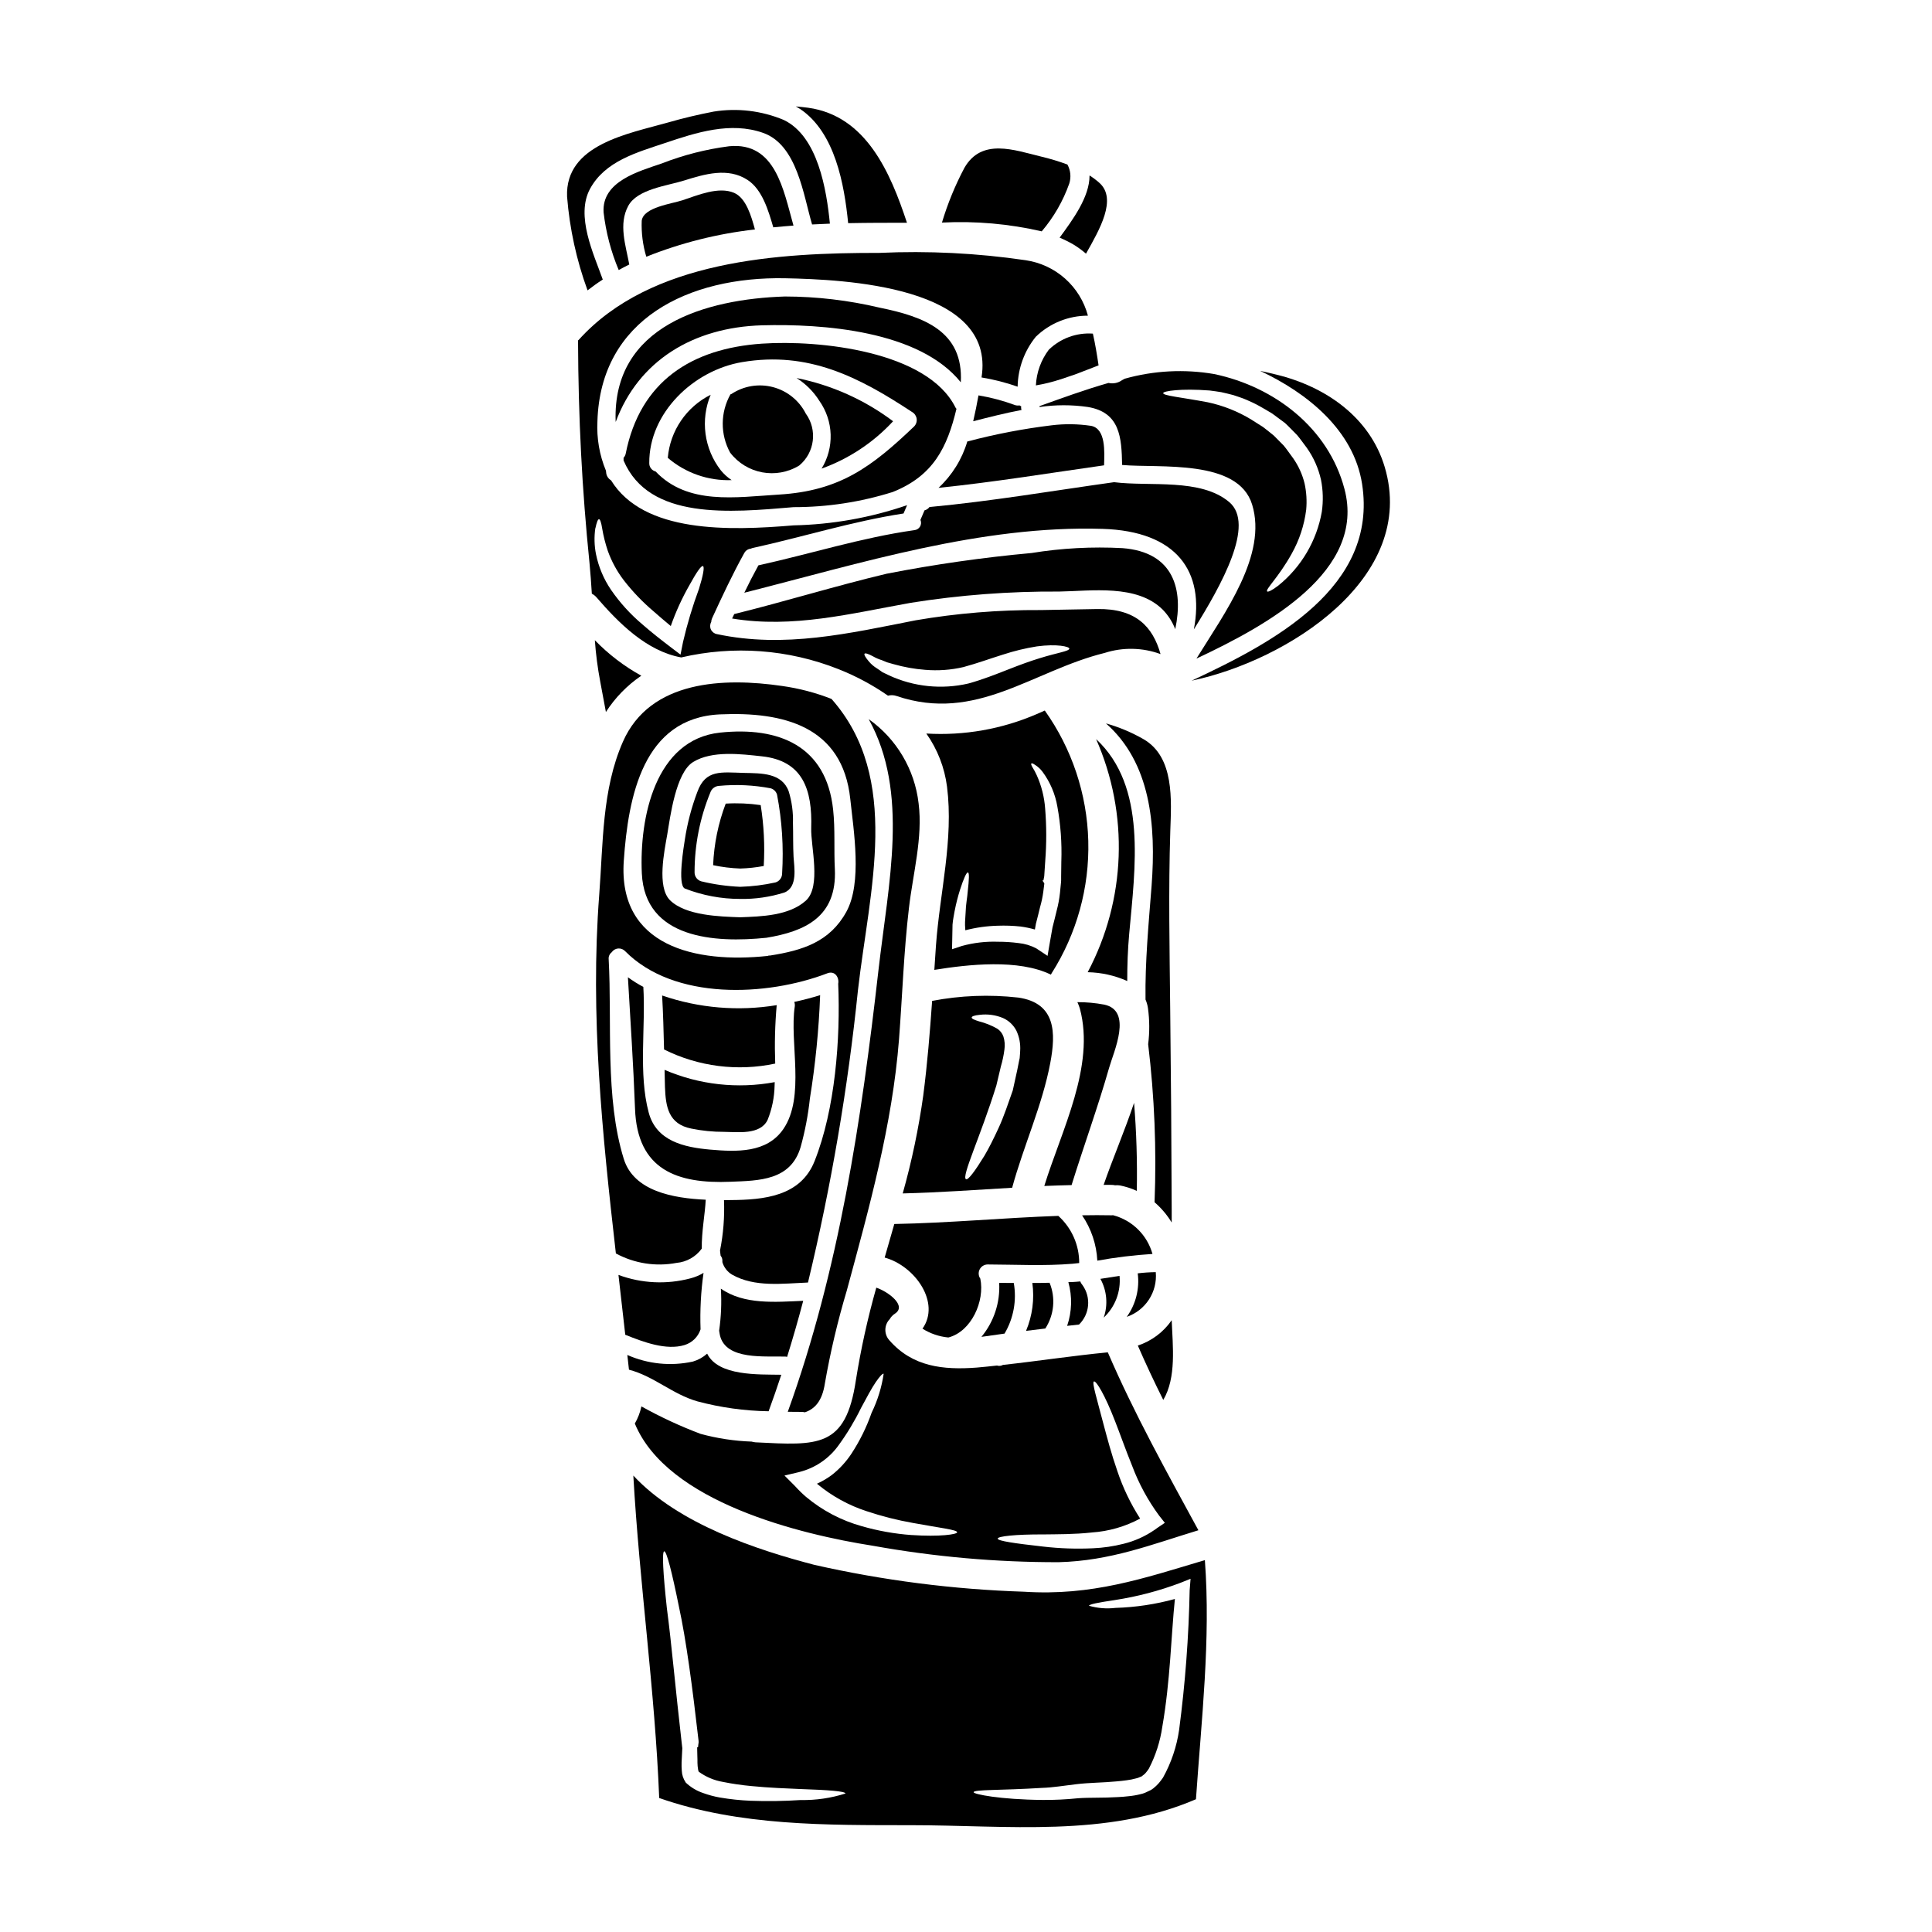 <?xml version="1.0" encoding="UTF-8"?>
<!-- Uploaded to: ICON Repo, www.svgrepo.com, Generator: ICON Repo Mixer Tools -->
<svg fill="#000000" width="800px" height="800px" version="1.1" viewBox="144 144 512 512" xmlns="http://www.w3.org/2000/svg">
 <g>
  <path d="m320.22 431.99c0.188 5.32 0.914 9.891 6.992 11.098 2.848 0.582 5.75 0.871 8.656 0.863 3.602 0.027 9.621 0.887 11.555-3.172h0.004c1.168-2.91 1.797-6.008 1.852-9.141 0-0.297 0.027-0.562 0.027-0.863-9.836 1.836-19.996 0.703-29.188-3.25 0.023 1.48 0.074 2.984 0.102 4.465z"/>
  <path d="m343.2 526.04c-4.57-0.16-9.109-0.848-13.52-2.043-5.406-2.039-10.652-4.473-15.699-7.285-0.34 1.598-0.93 3.129-1.746 4.543 8.602 20.828 43.895 29.379 63.113 32.391 16.234 2.922 32.703 4.379 49.199 4.352 13.711-0.352 24.512-4.648 37.043-8.465-8.441-15.512-17.016-30.914-24.008-47.148-9.273 0.891-18.5 2.312-27.793 3.332-0.48 0.273-1.051 0.332-1.574 0.164-1.773 0.188-3.543 0.395-5.348 0.539-8.926 0.672-17.043-0.188-23.199-7.258h-0.004c-1.43-1.613-1.371-4.055 0.137-5.594 0.32-0.578 0.785-1.066 1.344-1.422 3.25-2.07-1.641-5.781-4.922-6.91h0.004c-2.281 8.059-4.086 16.246-5.406 24.516-2.688 18.008-9.996 17.32-26.613 16.477h0.004c-0.344-0.031-0.684-0.094-1.012-0.188zm77.309 24.598c3.707-0.055 8.117 0 12.82-0.512l-0.004-0.004c4.488-0.297 8.863-1.551 12.824-3.684-2.512-3.902-4.527-8.098-6.008-12.496-1.613-4.625-2.715-8.844-3.656-12.34-1.797-6.934-3.172-11.262-2.582-11.504 0.59-0.242 2.934 3.606 5.594 10.512 1.344 3.414 2.754 7.477 4.543 11.879 1.758 4.688 4.156 9.109 7.125 13.141l1.531 1.934-1.91 1.289-0.832 0.594c-2.496 1.715-5.281 2.965-8.227 3.68-2.629 0.664-5.324 1.059-8.035 1.18-4.441 0.211-8.891 0.059-13.305-0.457-7.445-0.836-11.961-1.48-11.988-2.098-0.027-0.617 4.688-1.145 12.105-1.117zm-64.699-16.531-0.004-0.004c4.254-1.059 7.984-3.617 10.508-7.203 2.234-3.074 4.195-6.34 5.863-9.758 1.574-2.934 2.852-5.32 3.938-6.906 1.086-1.586 1.797-2.285 2.07-2.18h-0.004c-0.527 3.594-1.609 7.086-3.199 10.352-1.34 3.832-3.148 7.488-5.375 10.883-1.41 2.129-3.152 4.016-5.16 5.594-1.227 0.91-2.547 1.684-3.938 2.309l0.082 0.082c3.863 3.207 8.293 5.648 13.066 7.203 4.012 1.34 8.117 2.383 12.281 3.117 7.148 1.32 11.719 1.801 11.719 2.473 0 0.566-4.598 1.238-12.152 0.727l0.004 0.004c-4.441-0.328-8.836-1.109-13.117-2.34-5.426-1.508-10.465-4.156-14.781-7.769-1.047-0.906-2.035-1.875-2.961-2.902l-2.754-2.754z"/>
  <path d="m334.79 497.87c1.574 6.719 12.07 5.434 17.5 5.644 0.102 0.016 0.203 0.043 0.297 0.082 1.535-4.922 2.961-9.875 4.273-14.867-7.391 0.324-15.668 1.074-21.824-3.223 0.227 3.715 0.074 7.445-0.457 11.129 0.086 0.398 0.105 0.832 0.211 1.234z"/>
  <path d="m414.19 251.44c-0.395 0.066-0.797 0.039-1.18-0.078-3.144-1.168-6.394-2.031-9.703-2.582-0.395 2.231-0.863 4.543-1.398 6.856 4.086-1.051 8.41-2.152 12.797-2.984-0.066-0.234-0.102-0.48-0.109-0.727 0.004-0.074 0.023-0.145 0.055-0.211-0.164-0.074-0.316-0.168-0.461-0.273z"/>
  <path d="m383.23 460.27c9.676-0.238 19.352-0.941 29-1.504 3.012-11.074 7.981-21.801 10.109-33.09 1.48-7.848 1.574-15.887-8.551-17.32v0.004c-7.59-0.848-15.262-0.551-22.766 0.887-0.59 8.359-1.262 16.664-2.34 24.973h0.004c-1.227 8.797-3.047 17.504-5.457 26.051zm26.691-41.555c-0.297-0.875-0.887-1.625-1.664-2.121-1.496-0.848-3.098-1.488-4.762-1.91-1.262-0.395-1.992-0.699-1.992-1.023s0.754-0.59 2.152-0.723h0.004c2.07-0.25 4.172 0.035 6.102 0.832 1.555 0.68 2.824 1.875 3.598 3.387 0.777 1.66 1.117 3.492 0.996 5.32 0 0.484-0.055 0.836-0.082 1.262l-0.051 0.672-0.137 0.617c-0.156 0.836-0.32 1.691-0.508 2.555-0.395 1.746-0.789 3.519-1.18 5.375-1.234 3.492-2.34 6.852-3.68 9.781-1.344 2.93-2.637 5.512-3.844 7.559-2.512 4.09-4.309 6.481-4.871 6.211-1.289-0.645 3.867-11.371 8.039-24.836 0.395-1.691 0.789-3.363 1.18-4.977h-0.004c0.449-1.492 0.77-3.019 0.965-4.566 0.172-1.141 0.082-2.309-0.262-3.414z"/>
  <path d="m335 268.61c-2.172-2.801-3.559-6.129-4.027-9.641-0.465-3.512 0.004-7.086 1.367-10.355-6.445 3.211-10.75 9.547-11.371 16.719 4.699 4.023 10.742 6.133 16.922 5.902-1.09-0.723-2.066-1.605-2.891-2.625z"/>
  <path d="m355.81 267.36c4.113-3.422 4.867-9.449 1.719-13.777-1.766-3.469-4.934-6.016-8.703-7-3.766-0.984-7.773-0.312-11.016 1.848-0.074 0.039-0.156 0.07-0.238 0.082-2.688 4.785-2.719 10.617-0.082 15.43 4.328 5.664 12.238 7.141 18.32 3.418z"/>
  <path d="m400.35 260.98c-1.395 4.711-4.031 8.961-7.633 12.305 14.676-1.504 29.246-3.898 43.871-5.969 0.105-3.543 0.535-9.809-3.543-10.48v0.004c-3.41-0.504-6.871-0.551-10.293-0.137-7.527 0.91-14.984 2.34-22.316 4.277z"/>
  <path d="m352.77 518.14c1.18 0 2.363 0 3.543 0.027 0.332-0.004 0.668 0.031 0.992 0.109 2.637-0.887 4.598-3.008 5.297-7.66 1.453-8.305 3.391-16.52 5.805-24.598 5.938-21.961 12.066-43.84 13.844-66.605 0.887-11.586 1.262-23.277 2.633-34.809 1.047-9.055 3.707-18.629 2.555-27.715-1.039-8.977-5.848-17.09-13.223-22.309 10.777 19.461 5.242 43.297 2.578 66.609-4.531 39.746-10.387 79.184-24.023 116.95z"/>
  <path d="m361.16 250.26c1.836 2.606 2.867 5.691 2.969 8.879s-0.734 6.332-2.402 9.047c7.231-2.602 13.73-6.906 18.949-12.551-7.562-5.688-16.305-9.602-25.582-11.453 2.453 1.543 4.527 3.621 6.066 6.078z"/>
  <path d="m377.1 225.53c-8.219-1.949-16.633-2.941-25.078-2.957-21.02 0.668-45.75 7.738-44.871 33.086 0 0.055 0.027 0.082 0.027 0.137 6.023-16.184 20.469-25.051 38.762-25.586 15.938-0.43 41.637 1.344 52.684 15.105 0.73-13.523-9.723-17.391-21.523-19.785z"/>
  <path d="m441.45 289.26c-8.043-0.43-16.109 0.004-24.062 1.293-12.879 1.176-25.688 3.008-38.383 5.481-13.57 3.223-26.906 7.363-40.426 10.699-0.184 0.395-0.395 0.789-0.562 1.18 16.137 2.66 31.395-1.316 47.363-4.164h-0.004c13.004-2.07 26.156-3.066 39.324-2.981 8.492-0.133 20.59-2.016 27.418 4.781h0.004c1.449 1.484 2.582 3.25 3.332 5.188 2.203-10.426-0.301-20.43-14.004-21.477z"/>
  <path d="m404.09 498.28c2.07-0.273 4.141-0.594 6.129-0.863h-0.004c2.391-4.035 3.258-8.793 2.449-13.414-1.289-0.027-2.582-0.027-3.871-0.027 0.289 5.191-1.391 10.297-4.703 14.305z"/>
  <path d="m427.98 458.06c3.227-10.375 6.961-20.617 9.945-31.07 1.234-4.359 6.316-15.188-1.324-16.762-2.332-0.441-4.707-0.656-7.082-0.645 0.27 0.566 0.492 1.148 0.672 1.75 4.059 15.27-4.863 32.148-9.445 46.961 2.422-0.102 4.836-0.18 7.234-0.234z"/>
  <path d="m430 478.72c0.02-4.766-1.996-9.312-5.535-12.5-14.488 0.512-28.949 1.883-43.465 2.152-0.863 2.957-1.719 5.938-2.555 8.895 8.145 2.258 14.867 12.016 10.023 18.84v0.004c2.07 1.305 4.422 2.106 6.859 2.336 6.102-1.574 9.703-9.648 8.465-15.59-0.504-0.723-0.57-1.668-0.172-2.453 0.398-0.785 1.199-1.289 2.082-1.309 7.5 0.027 15.051 0.434 22.5-0.184 0.586-0.043 1.176-0.125 1.797-0.191z"/>
  <path d="m438.65 458.01c0.293 0.008 0.582 0.043 0.863 0.109 0.402-0.047 0.809-0.035 1.207 0.027 1.57 0.297 3.094 0.781 4.543 1.449 0.148-7.785-0.09-15.57-0.723-23.328-2.527 7.527-5.727 14.957-8.066 21.742 0.73 0 1.453-0.023 2.176 0z"/>
  <path d="m418.76 333.23c-9.219 3.996-19.246 5.762-29.273 5.164 2.953 4.176 4.836 9.012 5.484 14.086 1.773 14.059-1.91 28.035-2.93 42.066-0.137 2.148-0.301 4.297-0.434 6.481 9.004-1.453 22.312-2.934 30.887 1.262 0.082-0.137 0.133-0.273 0.215-0.395h0.004c6.641-10.469 10.016-22.68 9.691-35.074-0.328-12.398-4.34-24.414-11.523-34.52-0.859 0.391-1.598 0.719-2.121 0.93zm6.504 38.965c-0.023 1.344-0.023 2.688-0.051 4.086v1.047l-0.027 0.457-0.082 0.809c-0.078 0.699-0.133 1.426-0.211 2.148h-0.004c-0.172 1.555-0.461 3.09-0.863 4.598-0.375 1.613-0.723 2.934-1.102 4.438-0.238 1.32-0.457 2.633-0.695 3.938l-0.617 3.602-2.957-1.969c-1.465-0.781-3.07-1.266-4.723-1.426-1.82-0.238-3.652-0.355-5.488-0.352-3.227-0.113-6.457 0.27-9.57 1.129l-2.578 0.859 0.051-2.309c0.027-1.477 0.055-2.902 0.082-4.219 0.105-1.32 0.375-2.5 0.562-3.629l0.004-0.004c0.367-1.898 0.84-3.773 1.426-5.617 0.969-3.012 1.719-4.652 2.098-4.57 0.379 0.082 0.297 1.883-0.055 5-0.105 1.574-0.512 3.441-0.562 5.59-0.027 1.051-0.188 2.203-0.16 3.363 0.027 0.43 0.051 0.914 0.078 1.371l-0.004-0.004c2.805-0.727 5.684-1.133 8.578-1.207 2.035-0.074 4.074-0.004 6.102 0.215 1.27 0.172 2.527 0.434 3.762 0.789 0.078-0.512 0.16-1.023 0.27-1.535 0.395-1.477 0.75-2.957 1.102-4.406 0.391-1.336 0.676-2.703 0.859-4.09 0.078-0.723 0.16-1.422 0.27-2.148l-0.297-0.535-0.242-0.215-0.051 0.027v-0.055l0.051 0.027 0.301-0.105 0.211-1.078c0.055-1.398 0.215-2.754 0.273-4.109h-0.004c0.359-4.609 0.348-9.238-0.027-13.844-0.219-3.027-0.965-5.992-2.203-8.766-0.34-0.762-0.734-1.5-1.18-2.203-0.297-0.535-0.395-0.859-0.27-0.969s0.43 0 0.941 0.352v-0.004c0.781 0.488 1.465 1.117 2.016 1.855 2.016 2.723 3.363 5.883 3.934 9.223 0.867 4.769 1.219 9.617 1.055 14.461z"/>
  <path d="m421.02 496.07c2.344-3.613 2.766-8.145 1.129-12.125-1.531 0.051-3.062 0.051-4.57 0.051h0.004c0.586 4.305 0.012 8.684-1.668 12.691 1.695-0.219 3.414-0.406 5.106-0.617z"/>
  <path d="m438.96 466.04c-0.105 0-0.211 0.027-0.324 0.027-2.633-0.051-5.238-0.051-7.871 0v0.004c2.426 3.555 3.824 7.715 4.035 12.016 4.836-0.875 9.719-1.469 14.621-1.777-1.414-5.039-5.394-8.949-10.461-10.27z"/>
  <path d="m429.95 495.02c2.844-2.769 3.242-7.195 0.938-10.43-0.262-0.285-0.465-0.625-0.59-0.996-0.699 0.055-1.402 0.133-2.098 0.16-0.352 0.027-0.699 0.027-1.074 0.027v0.004c1.062 3.805 0.953 7.844-0.324 11.582 1.051-0.121 2.098-0.215 3.148-0.348z"/>
  <path d="m447.01 339.87c-3.125-1.789-6.457-3.188-9.922-4.164 11.855 10.453 13.309 26.934 12.094 43.059-0.789 10.137-1.746 20.074-1.609 30.133l0.004 0.004c0.316 0.727 0.535 1.496 0.645 2.281 0.434 3.164 0.453 6.375 0.051 9.543 1.676 13.891 2.246 27.895 1.695 41.879 1.789 1.543 3.32 3.356 4.543 5.375v-3.363c-0.055-17.711-0.188-35.426-0.395-53.137-0.16-15.805-0.484-31.582 0.027-47.363 0.258-7.926 1.172-19.488-7.133-24.246z"/>
  <path d="m442.73 403.98c0-4.141 0.137-8.266 0.512-12.418 1.574-17.605 4.758-39.141-8.762-51.691 8.746 19.848 7.926 42.609-2.231 61.773 3.613 0.07 7.18 0.867 10.48 2.336z"/>
  <path d="m454.51 493.87c-2.18 3.16-5.332 5.516-8.977 6.719 2.121 4.863 4.367 9.668 6.746 14.406 3.519-5.965 2.5-14.23 2.231-21.125z"/>
  <path d="m450.29 481.13c-1.598 0.023-3.195 0.129-4.781 0.32 0.531 4.074-0.508 8.195-2.906 11.531 4.988-1.711 8.16-6.602 7.688-11.852z"/>
  <path d="m346.4 373.5c0.312-5.391 0.043-10.801-0.809-16.137-3.066-0.453-6.176-0.586-9.273-0.395-1.98 5.227-3.106 10.734-3.332 16.316 2.363 0.5 4.762 0.797 7.176 0.887 2.094-0.062 4.18-0.285 6.238-0.672z"/>
  <path d="m440.69 482.12-5.078 0.789 0.004-0.004c1.73 3.144 2.051 6.875 0.883 10.27 3.039-2.836 4.586-6.922 4.191-11.055z"/>
  <path d="m323.29 478.68c2.676-0.238 5.113-1.621 6.691-3.789-0.078-4.41 0.863-9.219 1.047-12.953-8.66-0.395-19.059-2.258-21.719-10.809-5.027-16.18-3.09-36.098-4.004-52.922v-0.004c-0.074-0.703 0.227-1.398 0.789-1.828 0.387-0.582 1.016-0.953 1.707-1.016 0.695-0.059 1.379 0.199 1.859 0.703 12.988 13.145 37.578 12.016 53.625 5.859 1.992-0.75 3.148 1.129 2.852 2.754l-0.004 0.047c0.617 14.562-0.789 33.223-6.262 46.988-3.707 9.352-13.441 10.266-22.281 10.32-0.566 0-1.129 0-1.719 0.027h-0.004c0.176 4.469-0.176 8.945-1.051 13.332 0.027 0.484 0.109 0.969 0.16 1.398l0.004-0.004c0.324 0.391 0.488 0.891 0.457 1.398v0.297c0.406 1.383 1.316 2.562 2.555 3.305 5.996 3.418 13.414 2.363 20.133 2.098 6.141-25.523 10.57-51.426 13.25-77.539 3.012-26.371 11.582-56.102-7.016-77.117h0.004c-4.223-1.66-8.629-2.812-13.121-3.441-15.324-2.231-34.973-1.613-42.176 14.812-5.566 12.688-5.215 26.906-6.262 40.48-2.449 31.957 0.809 63.488 4.41 95.098 4.91 2.66 10.59 3.547 16.074 2.504zm-13.98-106.55c1.18-17.039 5.117-37.898 25.508-38.812 16.828-0.75 32.473 3.148 34.516 22.434 0.887 8.387 3.199 22.203-1.047 29.891-4.383 7.984-11.613 10.234-20.215 11.586-0.105 0.016-0.215 0.016-0.324 0-0.105 0.027-0.188 0.078-0.324 0.105-19.027 2.023-39.699-2.516-38.113-25.203z"/>
  <path d="m314.49 405.54c-1.422-0.75-2.785-1.605-4.086-2.555 0.672 11.609 1.453 23.199 1.883 34.809 0.566 16.262 11.184 19.973 25.297 19.383 7.555-0.297 15.992-0.297 18.598-9.223 1.168-4.207 1.984-8.504 2.449-12.844 1.465-9.066 2.371-18.215 2.715-27.391-2.203 0.699-4.492 1.289-6.856 1.801 0.141 0.387 0.188 0.801 0.133 1.207-1.449 9.445 2.852 23.922-3.035 32.496-4.379 6.371-12.367 6.051-19.41 5.434-6.934-0.617-14.246-2.258-16.262-9.812-2.766-10.348-0.781-22.633-1.426-33.305z"/>
  <path d="m469.75 277.05c-7.582-6.394-21.047-4.059-30.508-5.266-16.293 2.281-32.527 5.055-48.922 6.586v-0.004c-0.32 0.441-0.789 0.754-1.32 0.887-0.352 0.836-0.723 1.668-1.074 2.527 0.25 0.574 0.211 1.234-0.109 1.77-0.32 0.539-0.879 0.891-1.504 0.945-14.031 1.988-27.523 6.297-41.328 9.328-1.32 2.394-2.555 4.809-3.738 7.258 30.809-7.797 62.793-17.906 94.887-16.926 19.785 0.594 27.18 11.344 24.246 26.641 7.379-11.84 16.328-27.859 9.371-33.746z"/>
  <path d="m325.49 379.47c4.68 1.824 9.656 2.762 14.676 2.754 3.965 0.074 7.914-0.5 11.691-1.691 3.629-1.426 2.606-6.723 2.445-9.445-0.16-3.012-0.078-5.996-0.16-9.004v-0.004c0.086-2.828-0.297-5.652-1.125-8.359-1.801-4.945-7.258-4.785-11.828-4.891-6.102-0.16-10.215-0.969-12.391 5.055v-0.004c-1.547 4.086-2.656 8.32-3.309 12.637-0.215 1.422-2.043 12.035 0 12.953zm6.746-25.43c0.34-1.02 1.27-1.727 2.34-1.777 4.559-0.43 9.156-0.211 13.652 0.645 0.816 0.23 1.453 0.859 1.695 1.672 1.324 6.894 1.773 13.93 1.344 20.938-0.008 1.086-0.73 2.039-1.773 2.34-3.066 0.68-6.191 1.066-9.328 1.156-3.481-0.148-6.938-0.633-10.32-1.453-1.047-0.297-1.77-1.25-1.777-2.336-0.008-7.266 1.406-14.465 4.168-21.184z"/>
  <path d="m319.47 407.82c0.27 4.758 0.395 9.516 0.512 14.305v-0.004c9.113 4.547 19.496 5.863 29.457 3.738-0.191-5.164-0.062-10.336 0.395-15.484-10.18 1.676-20.613 0.797-30.363-2.555z"/>
  <path d="m347.1 392.52c10.234-1.691 18.734-5.512 18.145-18.199-0.27-5.188 0.105-10.559-0.457-15.742-1.801-16.961-14.41-22.066-29.973-20.43-17.148 1.832-21.406 22.488-20.723 37.312 0.809 17.34 19.355 18.469 33.008 17.059zm-26.289-27.258c0.789-4.676 2.258-16.504 6.883-19.324 5.027-3.094 12.742-2.098 18.195-1.508 10.859 1.156 13.414 8.793 13.09 19.031-0.16 4.785 2.754 15.512-1.453 19.246-4.465 3.981-11.723 4.168-17.367 4.379-5.43-0.188-14.488-0.43-18.625-4.543-3.488-3.531-1.473-12.992-0.723-17.297z"/>
  <path d="m415.35 565.82c-18.703-0.605-37.305-2.992-55.555-7.121-15.246-3.981-36.023-10.809-47.957-23.656 1.613 28.543 5.727 56.875 6.856 85.449 21.367 7.477 44.43 7.176 66.848 7.203 25.191 0 51.742 3.332 75.398-6.879 1.453-21.156 3.938-42.23 2.363-63.371-16.398 4.906-30 9.531-47.953 8.375zm-59.164 55.207c-4.43 0.293-8.871 0.355-13.305 0.191-2.719-0.113-5.43-0.402-8.117-0.859-1.5-0.266-2.973-0.66-4.406-1.18-1.715-0.57-3.285-1.512-4.598-2.754l-0.055-0.082-0.051-0.078v-0.004c-0.582-0.879-0.918-1.902-0.969-2.953-0.059-0.746-0.078-1.488-0.055-2.234 0.055-1.234 0.133-2.5 0.188-3.789-0.055-0.457-0.105-0.914-0.16-1.398-1.613-13.926-2.715-26.582-3.938-35.75-0.996-9.195-1.32-14.918-0.699-15.027 0.617-0.109 2.043 5.461 3.871 14.516 1.969 9.004 3.629 21.691 5.238 35.723 0.082 0.539-0.16 1.074-0.105 1.574l-0.27 0.16v0.105c0 1.574 0.105 2.797 0.078 4.035l0.004 0.004c0.008 0.555 0.062 1.113 0.16 1.664 0 0.27 0.133 0.395 0.16 0.59v0.027c1.902 1.391 4.102 2.32 6.426 2.715 2.496 0.504 5.016 0.871 7.555 1.102 4.891 0.484 9.301 0.617 13.012 0.789 7.363 0.242 11.906 0.59 11.906 1.18-3.836 1.223-7.848 1.809-11.871 1.734zm103.09-55.641-0.004 0.004c-0.242 12.391-1.172 24.754-2.793 37.039-0.641 4.445-2.09 8.734-4.273 12.66-0.344 0.504-0.711 0.988-1.102 1.453-0.445 0.512-0.941 0.98-1.477 1.398l-0.617 0.43-0.004-0.004c-0.312 0.168-0.637 0.32-0.965 0.457-0.562 0.297-1.16 0.512-1.777 0.645-1.031 0.266-2.086 0.445-3.148 0.543-1.02 0.133-1.969 0.188-2.93 0.238-3.844 0.242-7.418 0.082-10.484 0.301-3.113 0.324-6.246 0.477-9.379 0.453-11.449-0.109-18.305-1.535-18.305-2.043 0.027-0.754 7.086-0.457 18.195-1.156 2.754-0.082 5.781-0.59 8.98-0.969 3.543-0.43 7.086-0.395 10.699-0.75 0.887-0.082 1.797-0.16 2.684-0.297 0.863-0.105 1.715-0.277 2.555-0.512 0.336-0.07 0.664-0.188 0.969-0.348 0.125-0.062 0.258-0.105 0.395-0.137l0.59-0.457v0.004c0.254-0.191 0.48-0.418 0.672-0.676 0.262-0.316 0.504-0.645 0.723-0.992 1.789-3.469 2.988-7.211 3.543-11.074 2.125-12.203 2.312-23.895 3.332-33.852h0.004c-5.137 1.41-10.422 2.203-15.746 2.363-2.352 0.281-4.734 0.09-7.012-0.562 0-0.395 2.473-0.863 6.801-1.508 5.949-0.91 11.785-2.441 17.418-4.57l2.688-1.074z"/>
  <path d="m510.96 267.75c-3.938-13.203-15.672-21.289-28.652-24.461-1.398-0.352-2.852-0.672-4.352-0.996 12.445 5.832 24.797 15.699 27.012 29.973 4.246 27.363-23.41 41.957-45.184 52.121 25.211-5.266 59.965-27.145 51.176-56.637z"/>
  <path d="m325.41 500.45c2.012-0.613 3.598-2.168 4.246-4.168-0.18-5 0.086-10.004 0.789-14.957-1.078 0.652-2.246 1.141-3.469 1.453-6.301 1.672-12.965 1.352-19.078-0.914 0.594 5.266 1.211 10.562 1.801 15.859 4.773 1.922 10.848 4.215 15.711 2.727z"/>
  <path d="m419.46 251.87c4.234-0.625 8.535-0.633 12.77-0.023 8.629 1.398 9.004 8.117 9.141 15.375 9.945 0.887 30.754-1.664 34.461 10.508 4.07 13.309-7.207 28.594-14.758 40.797 18.953-8.898 44.996-23.223 39.219-44.969-4.246-16.102-18.5-27.066-34.516-30.43-7.894-1.355-15.996-0.934-23.707 1.234-0.242 0.133-0.484 0.242-0.727 0.395-1.035 0.742-2.336 1.004-3.574 0.727-6.316 1.801-12.523 4.086-18.25 6.129l-0.004-0.004c-0.031 0.086-0.051 0.172-0.055 0.262zm45.133-4.379c0.965 0.109 1.969 0.273 3.035 0.434 1.051 0.238 2.125 0.484 3.254 0.789 1.102 0.395 2.363 0.754 3.441 1.238 0.508 0.238 1.074 0.484 1.609 0.723h0.004c0.312 0.133 0.617 0.285 0.914 0.453l0.859 0.457c1.102 0.645 2.258 1.262 3.414 1.992 1.129 0.832 2.258 1.664 3.418 2.527 1.074 0.992 2.121 2.121 3.223 3.223 0.941 1.102 1.695 2.258 2.582 3.391h-0.004c1.789 2.539 3.059 5.406 3.738 8.438 0.551 2.789 0.621 5.652 0.215 8.469-1.352 7.688-5.438 14.629-11.504 19.539-1.691 1.316-2.793 1.797-2.984 1.574-0.512-0.566 3.012-3.711 6.504-10 2.027-3.602 3.332-7.562 3.844-11.664 0.215-2.328 0.07-4.676-0.43-6.961-0.586-2.398-1.617-4.668-3.039-6.691-0.859-1.129-1.664-2.363-2.5-3.356-0.887-0.891-1.719-1.746-2.582-2.609-0.965-0.789-1.934-1.574-2.902-2.309-1.051-0.645-2.07-1.289-3.066-1.938l0.004-0.004c-3.562-2.172-7.473-3.727-11.555-4.598-7.125-1.344-11.91-1.746-11.828-2.445 0.027-0.512 4.598-1.273 12.34-0.676z"/>
  <path d="m347.69 518c1.18-3.195 2.285-6.422 3.363-9.676-6.102-0.109-16.691 0.395-19.648-5.594-1.094 0.973-2.387 1.691-3.793 2.102-5.824 1.273-11.906 0.66-17.363-1.75 0.16 1.289 0.301 2.606 0.434 3.898 6.586 1.719 11.477 6.481 18.105 8.387 6.168 1.648 12.52 2.531 18.902 2.633z"/>
  <path d="m354.3 278.4c8.91 0.012 17.766-1.34 26.266-4.008 10.805-4.297 14.461-11.852 16.906-22.043v0.004c-0.09-0.102-0.168-0.211-0.242-0.324-7.418-15.023-36.234-17.98-51.285-16.961-18.684 1.262-32.34 10-36.129 29.164v0.004c-0.082 0.402-0.277 0.777-0.562 1.074v0.723c6.746 15.863 28.25 13.793 45.047 12.367zm-13.625-38.438c17.527-2.957 30.887 3.898 45.078 13.254v-0.004c0.641 0.383 1.07 1.035 1.172 1.773 0.098 0.738-0.148 1.484-0.664 2.019-11.207 10.699-19.68 17.094-35.816 18.062-11.504 0.699-24.164 2.852-32.711-6.129h-0.004c-1.012-0.258-1.707-1.188-1.668-2.231-0.09-13.254 11.684-24.57 24.613-26.746z"/>
  <path d="m303.74 218.08c-2.422-6.801-7.231-16.855-3.391-24.008 4-7.402 12.449-9.672 19.895-12.172 8.266-2.793 17.391-5.723 25.977-2.688 9.027 3.172 10.672 16.453 12.988 24.273 1.574-0.082 3.148-0.16 4.723-0.215-0.887-8.977-3.172-23.117-12.203-27.469h0.004c-5.863-2.461-12.297-3.234-18.574-2.234-4.086 0.789-8.145 1.746-12.066 2.879-10.496 2.984-27.367 5.805-26.812 19.668 0.676 8.488 2.5 16.844 5.426 24.836 1.32-1.016 2.641-1.98 4.035-2.871z"/>
  <path d="m420.07 205.31c3.195-3.758 5.672-8.066 7.312-12.715 0.516-1.664 0.332-3.473-0.512-5-2.293-0.848-4.633-1.551-7.008-2.113-7.086-1.719-15.723-4.973-20.293 3.012-2.449 4.625-4.441 9.477-5.941 14.488 8.879-0.453 17.781 0.328 26.441 2.328z"/>
  <path d="m368.77 203.14c5.32-0.105 10.535-0.105 15.586-0.105-4.352-13.168-10.75-28.34-26.18-30.48-1.074-0.16-2.176-0.242-3.277-0.352 0.395 0.238 0.809 0.457 1.207 0.723 9.195 6.238 11.641 19.922 12.664 30.215z"/>
  <path d="m428.39 208.75c1.207 0.723 2.348 1.555 3.41 2.477 3.543-6.297 8.387-14.543 3.496-18.816-0.797-0.707-1.652-1.344-2.555-1.91 0.027 5.699-4.492 11.777-7.93 16.48 1.227 0.516 2.422 1.105 3.578 1.77z"/>
  <path d="m428.79 243.27c2.125-0.789 4.246-1.637 6.344-2.445-0.43-2.879-0.891-5.699-1.508-8.414h0.004c-4.328-0.305-8.582 1.25-11.691 4.273-2.062 2.734-3.254 6.027-3.418 9.449 2.18-0.363 4.328-0.891 6.43-1.574 1.258-0.422 2.551-0.859 3.84-1.289z"/>
  <path d="m338.53 195.1c-4.113-1.746-9.652 0.645-13.574 1.938-2.93 0.996-10.402 1.855-10.887 5.43l-0.004-0.004c-0.129 3.238 0.281 6.473 1.211 9.574 9.23-3.688 18.914-6.117 28.789-7.231-0.969-3.551-2.34-8.332-5.535-9.707z"/>
  <path d="m354.28 203.78c-2.66-9.379-4.723-22.23-17.07-21.02-6.094 0.785-12.07 2.309-17.793 4.543-6.074 2.098-15.992 4.723-15.457 12.988 0.605 5.254 1.953 10.395 4.004 15.27 0.914-0.508 1.855-0.992 2.82-1.477-0.027 0-0.027 0-0.027-0.027-0.941-5.055-2.879-10.648-0.27-15.484 2.418-4.488 10.43-5.348 14.758-6.719 5.512-1.719 11.668-3.574 16.883-0.16 3.898 2.555 5.512 8.145 6.801 12.551 1.773-0.172 3.578-0.332 5.352-0.465z"/>
  <path d="m324.52 318.23c13.875-3.238 28.414-2.16 41.66 3.09 4.641 1.832 9.051 4.191 13.145 7.039 0.742-0.195 1.531-0.168 2.258 0.082 21.129 7.176 35.992-6.668 55.184-11.414 4.828-1.543 10.031-1.434 14.789 0.312-2.066-7.309-6.586-12.121-16.828-11.934-5 0.109-10.023 0.16-15.023 0.273l0.004-0.004c-11.07-0.066-22.125 0.844-33.035 2.711-17.688 3.469-34.73 7.477-52.711 3.656-0.688-0.129-1.27-0.582-1.566-1.219-0.293-0.633-0.262-1.371 0.086-1.98 0.008-0.352 0.09-0.699 0.242-1.02 2.688-5.832 5.398-11.641 8.516-17.254h0.004c0.336-0.645 0.973-1.078 1.695-1.156 0.141-0.066 0.281-0.121 0.43-0.164 13.383-2.934 26.504-7.086 40.078-9.168 0.297-0.723 0.617-1.477 0.941-2.203h-0.004c-9.688 3.328-19.836 5.133-30.078 5.352-17.074 1.438-39.723 2.129-48.379-11.945-0.754-0.438-1.238-1.227-1.293-2.098-0.027-0.156-0.027-0.297-0.055-0.457v0.004c-1.715-4.133-2.484-8.598-2.254-13.066 0.789-27.16 24.191-38.406 49.699-37.926 15.59 0.324 55.961 1.992 52.094 26.289 3.254 0.535 6.453 1.355 9.566 2.445 0.082-4.82 1.777-9.477 4.809-13.223 3.703-3.594 8.664-5.598 13.82-5.594-1.016-3.801-3.121-7.219-6.059-9.832-2.941-2.613-6.582-4.305-10.473-4.867-12.828-1.883-25.809-2.531-38.762-1.938-26.641-0.027-60.559 1.855-79.672 23.066-0.051 0.051-0.105 0.078-0.16 0.133 0.082 20.695 1.051 39.43 3.039 59 0.242 2.633 0.457 5.348 0.617 8.117 0.461 0.23 0.871 0.551 1.211 0.938 5.875 6.797 13.27 14.273 22.465 15.953zm50.879-0.273v0.004c0.73 0.418 1.508 0.75 2.312 0.996 0.426 0.188 0.883 0.379 1.371 0.566 0.535 0.16 1.102 0.297 1.691 0.48 2.75 0.785 5.566 1.293 8.418 1.508 3.394 0.289 6.812 0.043 10.129-0.73 3.844-1.047 7.086-2.254 10.457-3.301h0.004c2.938-0.965 5.949-1.695 9.004-2.18 5.32-0.723 8.629 0.055 8.602 0.594-0.027 0.695-3.172 1.074-7.902 2.551-2.394 0.727-5.188 1.746-8.332 2.984-3.144 1.234-6.801 2.688-10.535 3.711h-0.004c-7.043 1.633-14.43 0.875-20.996-2.152-0.617-0.297-1.18-0.59-1.742-0.832-0.512-0.395-1.023-0.727-1.508-1.051-0.793-0.484-1.5-1.09-2.098-1.801-0.941-1.102-1.344-1.855-1.152-2.07 0.188-0.215 0.996 0.027 2.281 0.727zm-73.602-34c0.324-1.535 0.645-2.363 0.941-2.363 0.297 0 0.59 0.863 0.836 2.394l-0.004 0.004c0.344 2.035 0.848 4.039 1.504 5.996 1.016 2.832 2.465 5.488 4.301 7.871 2.32 2.977 4.941 5.703 7.82 8.145 1.535 1.375 3.066 2.637 4.57 3.902v-0.004c1.328-3.793 3.004-7.457 5.004-10.941 1.797-3.277 3.062-5.117 3.519-4.945s0.082 2.391-1.047 6.019c-1.703 4.594-3.113 9.289-4.223 14.059l-0.672 3.387-2.793-2.121c-2.363-1.801-4.84-3.734-7.367-5.938v-0.004c-3.148-2.656-5.926-5.723-8.262-9.113-1.938-2.856-3.293-6.066-3.981-9.449-0.449-2.269-0.508-4.602-0.172-6.894z"/>
  <path d="m304.57 332.69c2.449-3.805 5.641-7.078 9.383-9.621-4.551-2.504-8.699-5.676-12.312-9.41 0.262 3.684 0.738 7.344 1.426 10.969 0.496 2.719 1.023 5.406 1.504 8.062z"/>
 </g>
</svg>